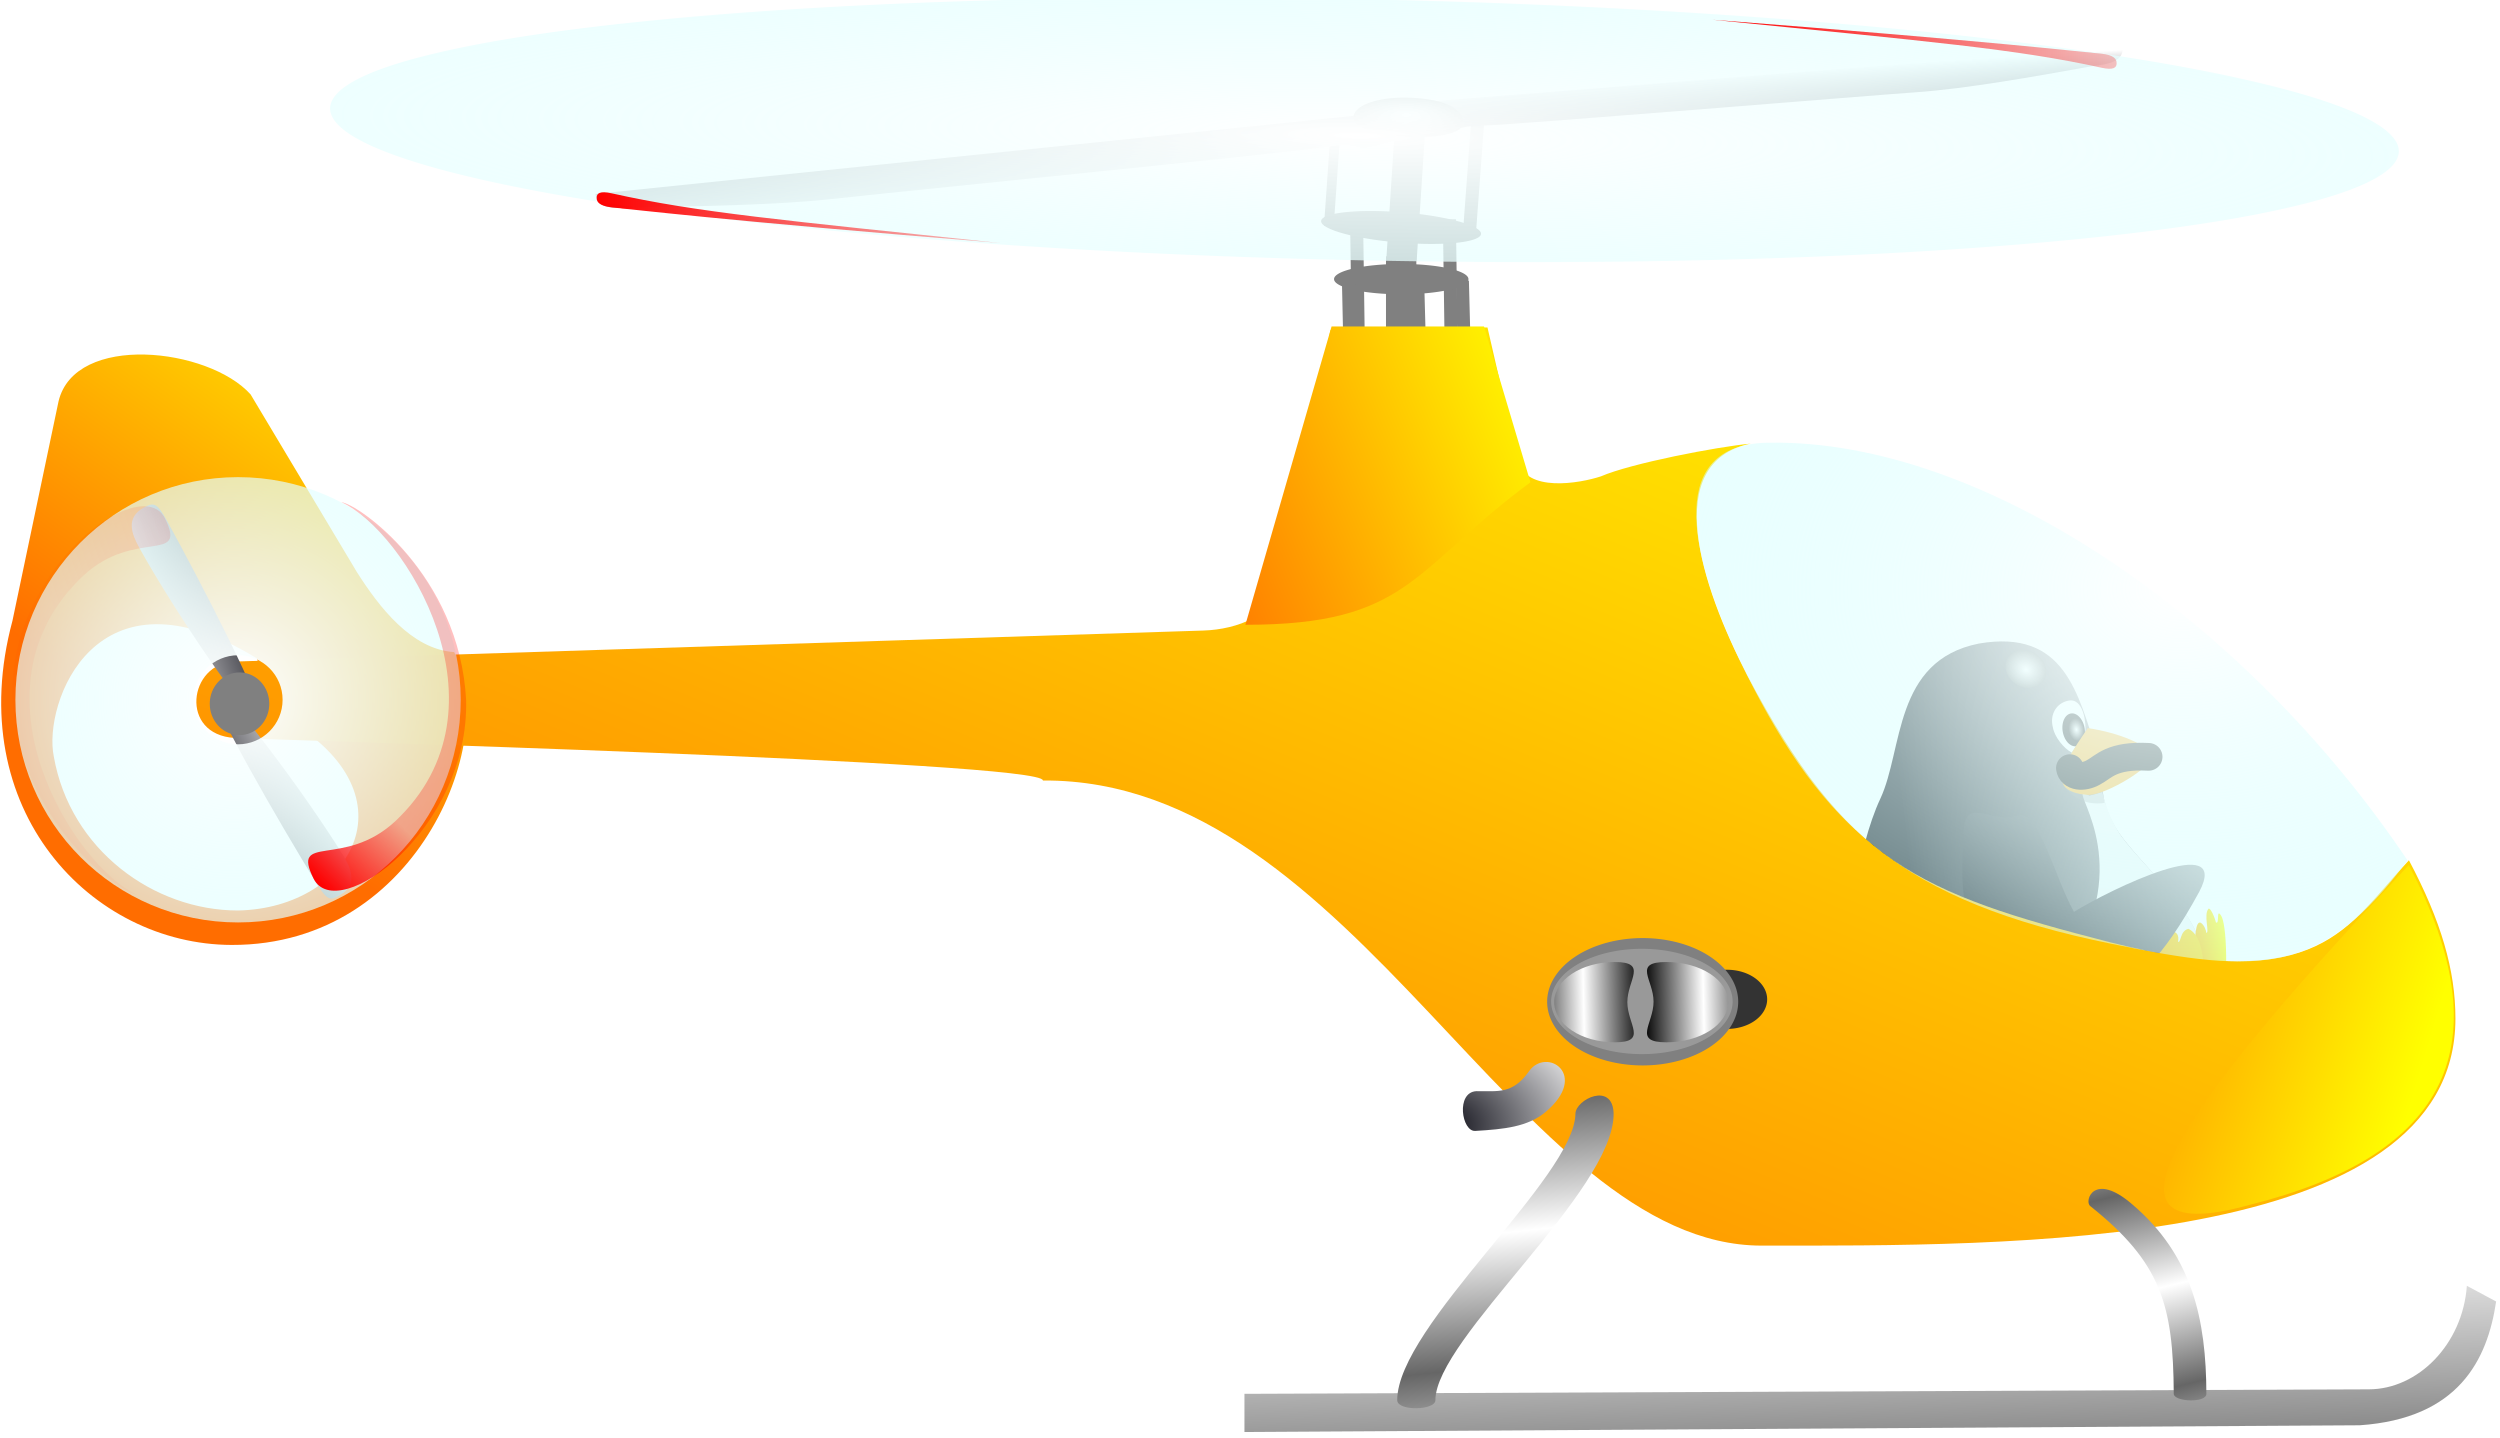 <?xml version="1.0" encoding="UTF-8" standalone="no"?>
<!-- Created with Sodipodi ("http://www.sodipodi.com/") -->

<svg
   xmlns:dc="http://purl.org/dc/elements/1.1/"
   xmlns:cc="http://creativecommons.org/ns#"
   xmlns:rdf="http://www.w3.org/1999/02/22-rdf-syntax-ns#"
   xmlns:svg="http://www.w3.org/2000/svg"
   xmlns="http://www.w3.org/2000/svg"
   xmlns:xlink="http://www.w3.org/1999/xlink"
   xmlns:sodipodi="http://sodipodi.sourceforge.net/DTD/sodipodi-0.dtd"
   xmlns:inkscape="http://www.inkscape.org/namespaces/inkscape"
   id="svg602"
   sodipodi:version="0.32"
   width="120"
   height="69.015"
   xml:space="preserve"
   sodipodi:docname="tuxhelico.svg"
   inkscape:version="0.91 r13725"
   version="1.1"><defs
     id="defs604"><linearGradient
       id="linearGradient758"><stop
         style="stop-color:#ff0000;stop-opacity:1;"
         offset="0"
         id="stop759" /><stop
         style="stop-color:#ff0000;stop-opacity:0.247;"
         offset="1"
         id="stop760" /></linearGradient><linearGradient
       id="linearGradient658"><stop
         style="stop-color:#ffffff;stop-opacity:1;"
         offset="0"
         id="stop659" /><stop
         style="stop-color:#000000;stop-opacity:1;"
         offset="1"
         id="stop660" /></linearGradient><linearGradient
       id="linearGradient649"><stop
         style="stop-color:#00000a;stop-opacity:1;"
         offset="0"
         id="stop651" /><stop
         style="stop-color:#ffffff;stop-opacity:1;"
         offset="1"
         id="stop652" /></linearGradient><linearGradient
       id="linearGradient648"><stop
         style="stop-color:#666666;stop-opacity:1;"
         offset="0"
         id="stop649" /><stop
         style="stop-color:#ffffff;stop-opacity:1;"
         offset="1"
         id="stop650" /></linearGradient><linearGradient
       id="linearGradient634"><stop
         style="stop-color:#ff6d00;stop-opacity:1;"
         offset="0"
         id="stop635" /><stop
         style="stop-color:#ffff00;stop-opacity:1;"
         offset="1"
         id="stop636" /></linearGradient><linearGradient
       id="linearGradient626"><stop
         style="stop-color:#ffffff;stop-opacity:1;"
         offset="0"
         id="stop627" /><stop
         style="stop-color:#b5ffff;stop-opacity:0.176;"
         offset="1"
         id="stop628" /></linearGradient><linearGradient
       inkscape:collect="always"
       xlink:href="#linearGradient649"
       id="linearGradient1465"
       x1="284.967"
       y1="151.289"
       x2="400.018"
       y2="157.827"
       gradientTransform="scale(0.905,1.105)"
       gradientUnits="userSpaceOnUse" /><radialGradient
       inkscape:collect="always"
       xlink:href="#linearGradient658"
       id="radialGradient1467"
       cx="213.602"
       cy="162.785"
       fx="213.602"
       fy="162.785"
       r="3.519"
       gradientTransform="scale(0.986,1.015)"
       gradientUnits="userSpaceOnUse" /><linearGradient
       inkscape:collect="always"
       xlink:href="#linearGradient634"
       id="linearGradient1469"
       x1="491.166"
       y1="121.584"
       x2="518.667"
       y2="121.584"
       gradientTransform="scale(0.652,1.533)"
       gradientUnits="userSpaceOnUse" /><linearGradient
       inkscape:collect="always"
       xlink:href="#linearGradient634"
       id="linearGradient1471"
       x1="367.757"
       y1="175.201"
       x2="433.402"
       y2="164.46"
       gradientTransform="scale(0.799,1.252)"
       gradientUnits="userSpaceOnUse" /><radialGradient
       inkscape:collect="always"
       xlink:href="#linearGradient649"
       id="radialGradient1473"
       cx="381.923"
       cy="186.57"
       fx="381.923"
       fy="186.57"
       r="31.844"
       gradientTransform="scale(0.82,1.22)"
       gradientUnits="userSpaceOnUse" /><linearGradient
       inkscape:collect="always"
       xlink:href="#linearGradient649"
       id="linearGradient1475"
       x1="252.608"
       y1="200.465"
       x2="337.918"
       y2="163.557"
       gradientTransform="scale(1.077,0.928)"
       gradientUnits="userSpaceOnUse" /><radialGradient
       inkscape:collect="always"
       xlink:href="#linearGradient658"
       id="radialGradient1477"
       gradientTransform="scale(1.047,0.955)"
       cx="274.736"
       cy="125.396"
       fx="274.736"
       fy="125.396"
       r="10.798"
       gradientUnits="userSpaceOnUse" /><linearGradient
       inkscape:collect="always"
       xlink:href="#linearGradient634"
       id="linearGradient1479"
       x1="-84.035"
       y1="537.925"
       x2="-18.223"
       y2="421.023"
       gradientTransform="scale(0.888,1.126)"
       gradientUnits="userSpaceOnUse" /><linearGradient
       inkscape:collect="always"
       xlink:href="#linearGradient634"
       id="linearGradient1481"
       x1="-64.356"
       y1="1120.101"
       x2="314.55"
       y2="745.5"
       gradientTransform="scale(1.569,0.638)"
       gradientUnits="userSpaceOnUse" /><radialGradient
       inkscape:collect="always"
       xlink:href="#linearGradient626"
       id="radialGradient1483"
       cx="364.098"
       cy="630.998"
       fx="364.098"
       fy="630.998"
       r="201.102"
       gradientTransform="scale(1.171,0.854)"
       gradientUnits="userSpaceOnUse" /><linearGradient
       inkscape:collect="always"
       xlink:href="#linearGradient648"
       id="linearGradient1485"
       x1="148.762"
       y1="2277.386"
       x2="99.762"
       y2="2084.09"
       gradientTransform="scale(2.926,0.342)"
       gradientUnits="userSpaceOnUse" /><linearGradient
       inkscape:collect="always"
       xlink:href="#linearGradient648"
       id="linearGradient1487"
       spreadMethod="reflect"
       x1="295.144"
       y1="560.435"
       x2="297.268"
       y2="589.701"
       gradientTransform="scale(0.832,1.202)"
       gradientUnits="userSpaceOnUse" /><linearGradient
       inkscape:collect="always"
       xlink:href="#linearGradient648"
       id="linearGradient1489"
       spreadMethod="reflect"
       x1="558.931"
       y1="520.608"
       x2="561.648"
       y2="540.679"
       gradientTransform="scale(0.747,1.339)"
       gradientUnits="userSpaceOnUse" /><linearGradient
       inkscape:collect="always"
       xlink:href="#linearGradient634"
       id="linearGradient1491"
       x1="155.145"
       y1="519.208"
       x2="265.193"
       y2="471.823"
       gradientTransform="scale(0.978,1.023)"
       gradientUnits="userSpaceOnUse" /><linearGradient
       inkscape:collect="always"
       xlink:href="#linearGradient634"
       id="linearGradient1493"
       x1="418.677"
       y1="571.727"
       x2="535.623"
       y2="614.11"
       gradientTransform="scale(0.912,1.097)"
       gradientUnits="userSpaceOnUse" /><linearGradient
       inkscape:collect="always"
       xlink:href="#linearGradient658"
       id="linearGradient1495"
       gradientTransform="scale(0.959,1.043)"
       spreadMethod="reflect"
       x1="256.5"
       y1="222.851"
       x2="274.12"
       y2="222.479"
       gradientUnits="userSpaceOnUse" /><linearGradient
       inkscape:collect="always"
       xlink:href="#linearGradient658"
       id="linearGradient1497"
       spreadMethod="reflect"
       x1="254.073"
       y1="224.952"
       x2="271.693"
       y2="224.581"
       gradientTransform="scale(0.968,1.033)"
       gradientUnits="userSpaceOnUse" /><radialGradient
       inkscape:collect="always"
       xlink:href="#linearGradient649"
       id="radialGradient1499"
       gradientTransform="scale(1.216,0.822)"
       cx="186.722"
       cy="829.742"
       fx="186.722"
       fy="829.742"
       r="40.537"
       gradientUnits="userSpaceOnUse" /><linearGradient
       inkscape:collect="always"
       xlink:href="#linearGradient649"
       id="linearGradient1501"
       x1="-107.127"
       y1="420.189"
       x2="-145.354"
       y2="442.102"
       gradientTransform="scale(0.775,1.29)"
       gradientUnits="userSpaceOnUse" /><linearGradient
       inkscape:collect="always"
       xlink:href="#linearGradient649"
       id="linearGradient1503"
       x1="-118.179"
       y1="494.65"
       x2="-88.056"
       y2="469.082"
       gradientTransform="scale(0.812,1.232)"
       gradientUnits="userSpaceOnUse" /><radialGradient
       inkscape:collect="always"
       xlink:href="#linearGradient626"
       id="radialGradient1505"
       cx="-33.55"
       cy="709.968"
       fx="-33.55"
       fy="709.968"
       r="158.668"
       gradientUnits="userSpaceOnUse" /><linearGradient
       inkscape:collect="always"
       xlink:href="#linearGradient758"
       id="linearGradient1507"
       x1="-73.346"
       y1="420.898"
       x2="-113.731"
       y2="455.491"
       gradientTransform="scale(0.638,1.568)"
       gradientUnits="userSpaceOnUse" /><linearGradient
       inkscape:collect="always"
       xlink:href="#linearGradient758"
       id="linearGradient1509"
       x1="-21.853"
       y1="482.141"
       x2="-13.286"
       y2="461.498"
       gradientTransform="scale(0.638,1.568)"
       gradientUnits="userSpaceOnUse" /><linearGradient
       inkscape:collect="always"
       xlink:href="#linearGradient649"
       id="linearGradient1511"
       x1="19.285"
       y1="1758.007"
       x2="19.886"
       y2="1960.757"
       gradientTransform="scale(4.597,0.218)"
       gradientUnits="userSpaceOnUse" /><linearGradient
       inkscape:collect="always"
       xlink:href="#linearGradient649"
       id="linearGradient1513"
       x1="109.758"
       y1="1188.319"
       x2="90.346"
       y2="1149.538"
       gradientTransform="scale(2.877,0.348)"
       gradientUnits="userSpaceOnUse" /><radialGradient
       inkscape:collect="always"
       xlink:href="#linearGradient658"
       id="radialGradient1515"
       cx="132.484"
       cy="681.499"
       fx="132.484"
       fy="681.499"
       r="18.185"
       gradientTransform="scale(1.668,0.599)"
       gradientUnits="userSpaceOnUse" /><radialGradient
       inkscape:collect="always"
       xlink:href="#linearGradient626"
       id="radialGradient1517"
       gradientTransform="scale(2.815,0.355)"
       cx="85.868"
       cy="1058.809"
       fx="85.868"
       fy="1058.809"
       r="308.675"
       gradientUnits="userSpaceOnUse" /><linearGradient
       inkscape:collect="always"
       xlink:href="#linearGradient758"
       id="linearGradient1519"
       gradientTransform="scale(2.82,0.355)"
       x1="1.34"
       y1="1240.667"
       x2="39.572"
       y2="1240.667"
       gradientUnits="userSpaceOnUse" /><linearGradient
       inkscape:collect="always"
       xlink:href="#linearGradient758"
       id="linearGradient1521"
       gradientTransform="scale(2.872,0.348)"
       x1="104.906"
       y1="1130.666"
       x2="142.467"
       y2="1130.666"
       gradientUnits="userSpaceOnUse" /></defs><sodipodi:namedview
     id="base"
     inkscape:zoom="0.37724655"
     inkscape:cx="336.20364"
     inkscape:cy="489.42696"
     inkscape:window-width="1122"
     inkscape:window-height="576"
     inkscape:window-x="0"
     inkscape:window-y="0"
     inkscape:current-layer="svg602"
     showgrid="false"
     borderlayer="true"
     fit-margin-top="0"
     fit-margin-left="0"
     fit-margin-right="0"
     fit-margin-bottom="0"
     inkscape:window-maximized="0" /><g
     id="g1406"
     transform="matrix(0.18,0,0,0.18,27.959,-68.749)"><g
       transform="matrix(0.681,0,0,0.681,70.937,281.253)"
       id="g710"><path
         transform="matrix(0.997,0.081,-0.081,0.997,19.795,-16.678)"
         sodipodi:ry="5.9407425"
         sodipodi:rx="31.401131"
         sodipodi:cy="236.78146"
         sodipodi:cx="216.41321"
         d="m 247.814,236.781 a 31.401,5.941 0 0 1 -31.401,5.941 31.401,5.941 0 0 1 -31.401,-5.941 31.401,5.941 0 0 1 31.401,-5.941 31.401,5.941 0 0 1 31.401,5.941 z"
         id="path699"
         style="fill:#808080;fill-opacity:1;fill-rule:evenodd;stroke:none"
         sodipodi:type="arc" /><rect
         y="248.238"
         x="210.472"
         height="37.342"
         width="11.882"
         id="rect700"
         style="font-size:12px;fill:#808080;fill-rule:evenodd;stroke-width:1" /><rect
         transform="matrix(1,-0.01,0.027,1,0,0)"
         y="261.931"
         x="213.311"
         height="25.921"
         width="5.092"
         id="rect701"
         style="font-size:12px;fill:#808080;fill-rule:evenodd;stroke-width:1" /><rect
         transform="matrix(0.997,0.074,-0.074,0.997,0,0)"
         y="176.878"
         x="257.694"
         height="42.434"
         width="5.092"
         id="rect702"
         style="font-size:12px;fill:#808080;fill-rule:evenodd;stroke-width:1" /><rect
         transform="matrix(1,-0.018,0.014,1,0,0)"
         y="241.276"
         x="193.088"
         height="47.939"
         width="5.092"
         id="rect703"
         style="font-size:12px;fill:#808080;fill-rule:evenodd;stroke-width:1" /><rect
         transform="matrix(1,-0.02,0.014,1,0,0)"
         y="238.392"
         x="229.411"
         height="50.903"
         width="5.092"
         id="rect704"
         style="font-size:12px;fill:#808080;fill-rule:evenodd;stroke-width:1" /><path
         transform="matrix(0.838,0,0,1,35.094,20.368)"
         sodipodi:ry="5.9407425"
         sodipodi:rx="31.401131"
         sodipodi:cy="236.78146"
         sodipodi:cx="216.41321"
         d="m 247.814,236.781 a 31.401,5.941 0 0 1 -31.401,5.941 31.401,5.941 0 0 1 -31.401,-5.941 31.401,5.941 0 0 1 31.401,-5.941 31.401,5.941 0 0 1 31.401,5.941 z"
         id="path705"
         style="fill:#808080;fill-opacity:1;fill-rule:evenodd;stroke:none"
         sodipodi:type="arc" /><rect
         transform="matrix(1,-0.01,0.026,1,0,0)"
         y="260.093"
         x="231.085"
         height="27.191"
         width="5.092"
         id="rect706"
         style="font-size:12px;fill:#808080;fill-rule:evenodd;stroke-width:1" /><rect
         transform="matrix(1,-0.012,0.022,1,0,0)"
         y="256.959"
         x="187.494"
         height="31.425"
         width="5.092"
         id="rect707"
         style="font-size:12px;fill:#808080;fill-rule:evenodd;stroke-width:1" /><rect
         transform="matrix(0.996,0.086,-0.07,0.998,0,0)"
         y="184.01"
         x="202.357"
         height="35.245"
         width="3.803"
         id="rect708"
         style="font-size:12px;fill:#808080;fill-rule:evenodd;stroke-width:1" /><rect
         transform="matrix(0.997,0.079,-0.065,0.998,0,0)"
         y="179.923"
         x="226.362"
         height="51.675"
         width="11.888"
         id="rect709"
         style="font-size:12px;fill:#808080;fill-rule:evenodd;stroke-width:1" /></g><g
       transform="matrix(0.985,-0.17,0.17,0.985,71.885,497.64)"
       id="g681"><path
         sodipodi:nodetypes="cccscssc"
         id="path637"
         d="m 331.464,196.315 c 0,36.205 -28.437,45.326 -44.737,41.045 -71.048,-18.899 -73.232,-14.585 -51.085,-40.16 1.772,-18.398 9.848,-42.759 18.13,-54.622 8.283,-11.863 9.685,-35.737 32.955,-36.327 23.27,0 23.786,17.673 26.163,34.26 0.775,7.193 -2.296,12.557 2.116,21.931 4.413,9.373 15.719,22.607 16.457,33.873 z"
         style="font-size:12px;fill:url(#linearGradient1465);fill-rule:evenodd;stroke-width:1"
         inkscape:connector-curvature="0" /><path
         sodipodi:nodetypes="ccccc"
         id="path645"
         d="m 246.672,106.603 c -1.775,1.67 -2.936,3.522 -4.534,5.088 -1.911,-1.462 -3.839,-4.898 -3.839,-7.508 -0.295,-3.579 2.065,-6.216 5.229,-6.32 4.312,-0.209 3.666,7.174 3.144,8.739 z"
         style="font-size:12px;fill:#ffffff;fill-opacity:1;fill-rule:evenodd;stroke-width:1"
         transform="translate(64.078,27.462)"
         inkscape:connector-curvature="0" /><path
         sodipodi:nodetypes="ccccccccsc"
         id="path643"
         d="m 240.662,166.195 c 0.074,5.209 -0.194,9.385 -1.097,12.821 0.127,-3.832 -5.294,1.649 -4.253,7.467 -0.638,1.206 -1.511,1.875 -2.745,2.267 1.13,-7.083 -11.456,-7.896 -12.722,2.544 -9.214,0 -23.18,-16.962 -9.302,-33.663 15.65,-23.198 1.313,-42.048 7.685,-36.807 0.738,-0.087 2.696,-0.181 3.54,-0.366 0.126,1.946 0.709,7.793 3.082,12.633 4.6,9.276 15.812,22.096 15.812,33.104 z"
         style="font-size:12px;fill:#f4f6f6;fill-opacity:1;fill-rule:evenodd;stroke-width:1"
         transform="translate(90.654,30.415)"
         inkscape:connector-curvature="0" /><path
         transform="matrix(0.588,0,0,0.857,184.625,-8.305)"
         sodipodi:ry="5.1675797"
         sodipodi:rx="5.0199509"
         sodipodi:cy="165.16098"
         sodipodi:cx="209.36118"
         d="m 214.381,165.161 a 5.02,5.168 0 0 1 -5.02,5.168 5.02,5.168 0 0 1 -5.02,-5.168 5.02,5.168 0 0 1 5.02,-5.168 5.02,5.168 0 0 1 5.02,5.168 z"
         id="path653"
         style="fill:url(#radialGradient1467);fill-opacity:1;fill-rule:evenodd;stroke:none"
         sodipodi:type="arc" /><path
         sodipodi:nodetypes="cccc"
         id="path639"
         d="m 326.991,143.788 c -0.364,2.871 -13.302,7.841 -18.153,7.316 -10.454,-2.632 -7.162,-7.647 2.693,-17.687 8.084,2.658 15.46,7.321 15.46,10.371 z"
         style="font-size:12px;fill:#ffa501;fill-opacity:1;fill-rule:evenodd;stroke-width:1"
         inkscape:connector-curvature="0" /><path
         sodipodi:nodetypes="csc"
         id="path644"
         d="m 326.21,143.734 c -9.715,-2.202 -12.157,0.597 -15.25,1.594 -2.929,1.048 -6.009,0.142 -5.957,-2.2"
         style="fill:none;stroke:#000000;stroke-width:5.544pt;stroke-linecap:round;stroke-linejoin:miter;stroke-opacity:1"
         inkscape:connector-curvature="0" /><path
         sodipodi:nodetypes="cssscsccscsss"
         id="path663"
         d="m 327.78,228.512 c -1.819,0.01 -3.087,-1.196 -4.02,-2.784 -0.469,-0.694 -1.236,-1.375 -2.731,-1.589 -1.538,-0.328 0.214,-10.193 1.961,-10.153 0.823,0.071 1.865,0.296 2.942,0.512 0.972,-1.037 1.827,-2.078 1.893,-2.887 0.355,-4.439 2.057,-23.622 4.58,-21.884 0.846,0.789 1.059,2.32 0.981,2.904 0.935,0.196 0.051,-4.903 1.658,-6.222 0.366,-0.353 1.113,1.452 1.361,3.924 0.957,0.752 0.642,-4.062 1.691,-1.471 0.889,2.225 -0.068,14.201 -6.504,35.325 -1.048,3.429 -2.382,4.404 -3.812,4.325 z"
         style="font-size:12px;fill:url(#linearGradient1469);fill-rule:evenodd;stroke-width:1"
         inkscape:connector-curvature="0" /><path
         sodipodi:nodetypes="csssscccccss"
         id="path664"
         d="m 312.074,235.628 c -0.739,-1.23 -2.159,-3.848 -3.162,-4.235 -2.009,-0.75 -5.386,1.113 -6.579,-0.267 -1.356,-2.085 -0.488,-7.983 2.404,-8.152 2.143,-0.344 6.424,6.421 5.662,-3.915 -1.016,-14.17 -2.253,-21.777 6.2,-24.898 2.216,0.138 2.644,1.391 1.752,3.058 2.31,-0.152 2.303,-5.317 4.782,-6.978 2.738,0.523 3.041,1.705 2.414,3.476 0.843,0.341 0.951,-2.762 3.316,-2.971 4.524,3.248 3.624,15.354 -8.029,39.601 -1.898,3.938 -6.59,8.585 -8.759,5.282 z"
         style="font-size:12px;fill:url(#linearGradient1471);fill-rule:evenodd;stroke-width:1"
         inkscape:connector-curvature="0" /><path
         sodipodi:nodetypes="ccccccccccccccccccc"
         id="path668"
         d="m 309.398,228.554 c -1.755,-0.061 -1.796,-0.273 -2.016,0.176 -0.423,0.708 1.015,0.448 1.284,2.199 -0.253,0.394 -1.349,-0.646 -1.627,-0.315 -0.278,0.331 0.912,-0.056 0.931,2.085 -0.816,0.157 -1.52,-0.414 -1.717,-1.066 -0.301,0.183 0.288,1.864 -0.012,1.961 -0.718,-0.007 -0.829,-1.373 -1.119,-1.369 -0.29,0.004 -0.482,1.877 -0.753,1.78 -0.722,-3.37 -3.581,-1.093 -2.427,-8.032 1.624,-4.382 2.832,-1.861 6.485,-5.817 -0.271,1.622 -1.479,1.836 -1.678,2.856 0.699,-0.529 1.33,-0.94 3.171,-0.988 -0.352,1.257 -1.882,1.281 -1.765,1.614 0.117,0.333 2.127,-0.137 2.555,0.512 -0.303,0.284 -2.706,0.211 -2.701,0.644 0.005,0.432 2.082,0.124 2.968,1.215 -0.576,0.256 -3.024,0.023 -3.138,0.509 -0.115,0.486 1.213,-0.131 1.558,2.036 z"
         style="font-size:12px;fill:url(#radialGradient1473);fill-rule:evenodd;stroke-width:1"
         inkscape:connector-curvature="0" /><path
         sodipodi:nodetypes="csssccc"
         id="path673"
         d="m 299.558,181.095 c 10.631,-4.286 45.151,-14.218 33.819,0.439 -12.932,16.309 -20.593,20.702 -31.225,24.491 -4.269,1.103 -30.625,-20.317 -30.858,-27.59 -0.155,-5.247 -0.317,-10.328 2.607,-21.727 1.772,-12.251 7.503,-2.24 15.385,-3.421 5.621,-0.835 6.729,17.92 10.272,27.808 z"
         style="font-size:12px;fill:url(#linearGradient1475);fill-rule:evenodd;stroke-width:1"
         inkscape:connector-curvature="0" /><path
         transform="matrix(0.451,-0.504,0.649,0.581,90.52,190.608)"
         sodipodi:ry="6.4729309"
         sodipodi:rx="7.0993347"
         sodipodi:cy="119.63559"
         sodipodi:cx="287.73163"
         d="m 294.831,119.636 a 7.099,6.473 0 0 1 -7.099,6.473 7.099,6.473 0 0 1 -7.099,-6.473 7.099,6.473 0 0 1 7.099,-6.473 7.099,6.473 0 0 1 7.099,6.473 z"
         id="path678"
         style="fill:url(#radialGradient1477);fill-opacity:1;fill-rule:evenodd;stroke:none"
         sodipodi:type="arc" /><path
         sodipodi:nodetypes="cccc"
         id="path680"
         d="m 312.556,153.852 c -2.251,-0.037 -7.001,-0.7 -9.884,-6.203 2.481,3.218 6.855,3.852 9.86,3.198 0.084,1.181 -0.024,2.138 0.025,3.005 z"
         style="font-size:12px;opacity:0.405;fill:#808080;fill-rule:evenodd;stroke-width:1"
         inkscape:connector-curvature="0" /></g><path
       sodipodi:nodetypes="csscccsccccc"
       id="path616"
       d="m -81.015,572.535 c 37.584,20.341 19.836,51.623 -10.858,52.201 -22.455,0.005 -44.739,-16.189 -49.101,-41.019 -2.959,-14.136 11.099,-52.794 54.113,-26.215 l 5.847,15.034 z m 46.772,-16.704 c 12.302,21.549 -8.559,78.211 -59.3,78.092 -37.329,-0.086 -72.043,-35.976 -58.465,-86.444 l 12.292,-58.522 c 4.381,-18.317 39.993,-14.316 51.207,-1.849 l 28.374,47.425 c 5.861,9.209 14.503,20.546 25.891,21.298 z"
       style="font-size:12px;fill:url(#linearGradient1479);fill-rule:evenodd"
       inkscape:connector-curvature="0" /><path
       sodipodi:nodetypes="cccssssccsscsscc"
       id="path606"
       d="m 499.455,653.55 c 0,62.041 -120.19,60.553 -184.999,60.553 -64.809,0 -108.159,-124.628 -191.68,-124.028 0.626,-5.13 -206.683,-10.839 -215.505,-11.354 -14.857,-0.817 -12.372,-19.968 -0.049,-20.363 l 258.4,-8.276 c 9.105,-0.292 19.121,-4.264 20.713,-12.477 l 13.117,-67.649 41.882,-0.699 8.154,35.461 c 1.994,8.67 16.437,6.11 22.082,4.253 7.971,-3.457 30.933,-7.897 39.951,-8.732 -23.983,5 -13.413,37.726 -0.832,61.921 26.308,49.732 45.419,57.898 96.559,71.022 56.693,14.221 62.983,-4.048 79.804,-21.832 8.617,16.218 12.402,29.342 12.402,42.201 z"
       style="font-size:12px;fill:url(#linearGradient1481);fill-opacity:1;fill-rule:evenodd;stroke-width:1"
       inkscape:connector-curvature="0" /><path
       sodipodi:nodetypes="csssc"
       id="path608"
       d="m 486.682,611.372 c -22.551,30.395 -38.664,30.608 -78.927,22.255 -55.826,-11.345 -77.105,-31.503 -97.302,-71.828 -17.25,-34.695 -20.649,-61.826 6.264,-61.805 56.941,-0.791 126.534,46.74 169.965,111.378 z"
       style="font-size:12px;fill:url(#radialGradient1483);fill-rule:evenodd;stroke-width:1"
       inkscape:connector-curvature="0" /><path
       transform="translate(0,1.697)"
       sodipodi:nodetypes="ccccccc"
       id="path620"
       d="m 176.525,751.93 0,10.184 297.413,-1.8 c 26.325,-1.8 34.046,-17.403 36.367,-33.006 l -7.801,-4.183 c -1.12,15.603 -13.042,27.605 -26.165,27.605 l -299.813,1.2 z"
       style="font-size:12px;fill:url(#linearGradient1485);fill-rule:evenodd"
       inkscape:connector-curvature="0" /><path
       transform="translate(0,1.697)"
       sodipodi:nodetypes="cssss"
       id="path623"
       d="m 264.788,677.246 c -0.175,16.831 -47.526,56.579 -47.526,76.381 0,2.97 10.184,2.758 10.184,0 0,-16.408 47.588,-55.736 47.526,-76.381 -0.207,-8.699 -10.147,-3.819 -10.184,0 z"
       style="font-size:12px;fill:url(#linearGradient1487);fill-rule:evenodd"
       inkscape:connector-curvature="0" /><path
       transform="translate(0,1.697)"
       sodipodi:nodetypes="cssss"
       id="path624"
       d="m 413.307,701.433 c 16.015,13.613 19.669,30.695 19.732,50.496 0.008,2.547 -8.687,2.123 -8.699,0 -0.13,-23.621 -3.313,-34.954 -22.278,-50.072 -1.684,-1.338 0.96,-9.347 11.245,-0.424 z"
       style="font-size:12px;fill:url(#linearGradient1489);fill-rule:evenodd"
       inkscape:connector-curvature="0" /><path
       sodipodi:nodetypes="ccccc"
       id="path695"
       d="m 199.758,468.998 -22.981,79.55 c 43.605,0 44.342,-14.584 76.014,-38.007 l -12.374,-41.543 -40.659,0 z"
       style="font-size:12px;fill:url(#linearGradient1491);fill-rule:evenodd"
       inkscape:connector-curvature="0" /><path
       sodipodi:nodetypes="ccc"
       id="path697"
       d="m 487.021,612.629 c 25.191,48.036 10.54,77.34 -42.426,90.598 -47.663,13.258 -14.584,-30.358 42.426,-90.598 z"
       style="font-size:12px;fill:url(#linearGradient1493);fill-rule:evenodd;stroke-width:1"
       inkscape:connector-curvature="0" /><g
       transform="translate(28.284,7.071)"
       id="g737"><path
         transform="matrix(0.839,0,0,0.641,165.161,481.147)"
         sodipodi:ry="12.30587"
         sodipodi:rx="12.73019"
         sodipodi:cy="249.93561"
         sodipodi:cx="133.24269"
         d="m 145.973,249.936 a 12.73,12.306 0 0 1 -12.73,12.306 12.73,12.306 0 0 1 -12.73,-12.306 12.73,12.306 0 0 1 12.73,-12.306 12.73,12.306 0 0 1 12.73,12.306 z"
         id="path726"
         style="fill:#333333;fill-opacity:1;fill-rule:evenodd;stroke:none"
         sodipodi:type="arc" /><g
         transform="matrix(0.938,0,0,0.87,7.938,438.696)"
         id="g732"><path
           transform="translate(-0.3,0.3)"
           sodipodi:ry="19.519653"
           sodipodi:rx="27.157761"
           sodipodi:cy="233.38635"
           sodipodi:cx="263.0907"
           d="m 290.248,233.386 a 27.158,19.52 0 0 1 -27.158,19.52 27.158,19.52 0 0 1 -27.158,-19.52 27.158,19.52 0 0 1 27.158,-19.52 27.158,19.52 0 0 1 27.158,19.52 z"
           id="path724"
           style="fill:#808080;fill-opacity:1;fill-rule:evenodd;stroke:none"
           sodipodi:type="arc" /><path
           transform="matrix(0.95,0,0,0.827,12.63,40.585)"
           sodipodi:ry="19.519653"
           sodipodi:rx="27.157761"
           sodipodi:cy="233.38635"
           sodipodi:cx="263.0907"
           d="m 290.248,233.386 a 27.158,19.52 0 0 1 -27.158,19.52 27.158,19.52 0 0 1 -27.158,-19.52 27.158,19.52 0 0 1 27.158,-19.52 27.158,19.52 0 0 1 27.158,19.52 z"
           id="path729"
           style="fill:#999999;fill-opacity:1;fill-rule:evenodd;stroke:none"
           sodipodi:type="arc" /><path
           sodipodi:nodetypes="ccccc"
           id="path727"
           d="m 258.428,233.811 c 0,6.796 5.951,12.306 -3.566,12.306 -9.517,0 -17.232,-5.51 -17.232,-12.306 0,-6.796 7.715,-12.306 17.232,-12.306 9.517,0 3.566,5.51 3.566,12.306 z"
           style="font-size:12px;fill:url(#linearGradient1495);fill-rule:evenodd;stroke-width:1"
           inkscape:connector-curvature="0" /><path
           sodipodi:nodetypes="ccccc"
           id="path728"
           d="m 265.888,233.661 c 0,6.796 -6.069,12.456 3.637,12.456 9.706,0 17.574,-5.51 17.574,-12.306 0,-6.796 -7.868,-12.306 -17.574,-12.306 -9.706,0 -3.637,5.359 -3.637,12.156 z"
           style="font-size:12px;fill:url(#linearGradient1497);fill-rule:evenodd;stroke-width:1"
           inkscape:connector-curvature="0" /></g></g><path
       sodipodi:nodetypes="csccs"
       id="path745"
       d="m 238.404,672.917 c -5.576,0.227 -3.948,10.877 -0.312,10.597 7.657,-0.433 13.968,-1.094 18.686,-5 11.875,-9.991 0.312,-17.482 -4.375,-10.91 -4.406,6.25 -8.366,5.24 -13.998,5.312 z"
       style="font-size:12px;fill:url(#radialGradient1499);fill-rule:evenodd"
       inkscape:connector-curvature="0" /><g
       id="g777"><path
         sodipodi:nodetypes="ccccc"
         id="path766"
         d="m -110.878,520.654 c 8.579,15.611 27.508,51.776 24.941,53.187 -2.567,1.411 -23.707,-30.293 -32.285,-45.904 -2,-3.639 -3.671,-7.941 1.22,-10.628 2.567,-1.411 3.485,-1.458 6.125,3.345 z"
         style="font-size:12px;fill:url(#linearGradient1501);fill-rule:evenodd"
         inkscape:connector-curvature="0" /><path
         sodipodi:nodetypes="ccccc"
         id="path768"
         d="m -70.865,617.581 c -9.31,-15.186 -29.936,-50.411 -27.44,-51.942 2.497,-1.531 25.119,29.133 34.429,44.319 2.171,3.54 4.044,7.757 -0.713,10.674 -2.497,1.531 -3.412,1.622 -6.277,-3.05 z"
         style="font-size:12px;fill:url(#linearGradient1503);fill-rule:evenodd"
         inkscape:connector-curvature="0" /><path
         transform="translate(0.835,-1.67)"
         sodipodi:ry="8.3521118"
         sodipodi:rx="7.9344788"
         sodipodi:cy="571.28217"
         sodipodi:cx="-92.29052"
         d="m -84.356,571.282 a 7.934,8.352 0 0 1 -7.934,8.352 7.934,8.352 0 0 1 -7.934,-8.352 7.934,8.352 0 0 1 7.934,-8.352 7.934,8.352 0 0 1 7.934,8.352 z"
         id="path617"
         style="fill:#808080;fill-opacity:1;fill-rule:evenodd;stroke:none"
         sodipodi:type="arc" /></g><g
       transform="translate(-59.22,-141.422)"
       id="g761"><path
         id="path748"
         d="m -20.749,709.971 c 0,6.558 -5.317,11.875 -11.875,11.875 -6.558,0 -11.875,-5.317 -11.875,-11.875 0,-6.558 5.317,-11.875 11.875,-11.875 6.558,0 11.875,5.317 11.875,11.875 z m 47.5,-10e-5 c 0,32.792 -26.583,59.375 -59.375,59.375 -32.792,0 -59.375,-26.583 -59.375,-59.375 0,-32.792 26.583,-59.375 59.375,-59.375 32.792,0 59.375,26.583 59.375,59.375 z"
         style="font-size:12px;fill:url(#radialGradient1505);fill-rule:evenodd;stroke-width:1"
         inkscape:connector-curvature="0" /><path
         sodipodi:nodetypes="ccssc"
         id="path750"
         d="m -59.51,761.987 c -4.511,-0.518 -31.531,-19.233 -33.298,-52.794 -0.846,-34.539 34.377,-60.054 40.66,-47.642 6.125,12.316 -8.008,2.606 -21.724,15.305 -32.262,30.295 -2.376,77.684 14.363,85.131 z"
         style="font-size:12px;fill:url(#linearGradient1507);fill-opacity:0.127;fill-rule:evenodd"
         inkscape:connector-curvature="0" /><path
         sodipodi:nodetypes="ccssc"
         id="path751"
         d="m -5.105,657.26 c 4.511,0.518 31.531,19.233 33.299,52.794 0.846,34.539 -34.377,60.054 -40.66,47.642 -6.125,-12.316 8.008,-2.606 21.724,-15.305 C 41.521,712.096 11.635,664.706 -5.105,657.26 z"
         style="font-size:12px;fill:url(#linearGradient1509);fill-rule:evenodd"
         inkscape:connector-curvature="0" /></g><g
       transform="translate(-1.25,4.375)"
       id="g796"><path
         sodipodi:nodetypes="cssscccc"
         id="path782"
         d="m 208.75,414.861 c 0,1.036 -3.498,2.022 -9.823,2.919 -6.325,0.897 -2.025,-1.521 -13.335,-0.842 -11.31,0.679 -116.443,2.072 -131.398,2.452 -14.955,0.38 -36.27,-1.087 -53.421,-2.333 -5.038,-0.104 -9.836,-0.285 -9.836,-4.427 L 199.023,409.188 c 6.96,-0.357 9.728,1.53 9.728,5.673 z"
         style="font-size:12px;fill:url(#linearGradient1511);fill-rule:evenodd"
         transform="matrix(0.996,-0.086,0.086,0.996,-21.732,17.523)"
         inkscape:connector-curvature="0" /><path
         sodipodi:nodetypes="cssscccc"
         id="path783"
         d="m 220.775,410.98 c 0.076,1.032 3.221,1.713 8.845,2.061 5.624,0.348 1.668,-1.69 11.656,-1.99 9.988,-0.3 102.469,-7.98 115.637,-8.892 13.168,-0.912 31.791,-4.212 46.77,-6.932 4.419,-0.538 8.622,-1.133 8.319,-5.259 l -183.094,14.521 c -6.142,0.245 -8.436,2.364 -8.134,6.491 z"
         style="font-size:12px;fill:url(#linearGradient1513);fill-rule:evenodd"
         inkscape:connector-curvature="0" /><path
         sodipodi:nodetypes="cccc"
         id="path785"
         d="m 236.197,410.281 c -0.302,6.033 -29.64,4.566 -29.338,-1.467 0.177,-3.536 7.488,-5.571 15.59,-5.165 8.102,0.405 13.332,2.441 13.748,6.632 z"
         style="font-size:12px;fill:url(#radialGradient1515);fill-rule:evenodd"
         inkscape:connector-curvature="0" /></g><g
       id="g804"><path
         transform="matrix(1,0.021,-0.021,1,-27.179,37.181)"
         sodipodi:ry="34.795837"
         sodipodi:rx="275.82074"
         sodipodi:cy="374.26746"
         sodipodi:cx="243.57092"
         d="M 519.392,374.267 A 275.821,34.796 0 0 1 243.571,409.063 275.821,34.796 0 0 1 -32.25,374.267 275.821,34.796 0 0 1 243.571,339.472 275.821,34.796 0 0 1 519.392,374.267 Z"
         id="path625"
         style="fill:url(#radialGradient1517);fill-opacity:1;fill-rule:evenodd;stroke:none"
         sodipodi:type="arc" /><path
         sodipodi:nodetypes="cccsc"
         id="path801"
         d="m 111.585,446.765 c -76.567,-6.223 -99.6,-9.199 -100.912,-9.199 -1.201,-0.331 -7.109,-0.007 -6.888,-2.954 0,-1.069 0.813,-1.852 4.028,-1.117 22.782,5.099 44.953,7.106 103.772,13.271 z"
         style="font-size:12px;fill:url(#linearGradient1519);fill-rule:evenodd;stroke-width:1"
         inkscape:connector-curvature="0" /><path
         sodipodi:nodetypes="cccsc"
         id="path803"
         d="m 301.249,387.2 c 76.594,5.877 99.641,8.749 100.952,8.743 1.202,0.326 7.109,-0.025 6.902,2.923 0.005,1.069 -0.804,1.856 -4.023,1.135 -22.805,-4.996 -44.985,-6.903 -103.831,-12.802 z"
         style="font-size:12px;fill:url(#linearGradient1521);fill-rule:evenodd;stroke-width:1"
         inkscape:connector-curvature="0" /></g></g></svg>